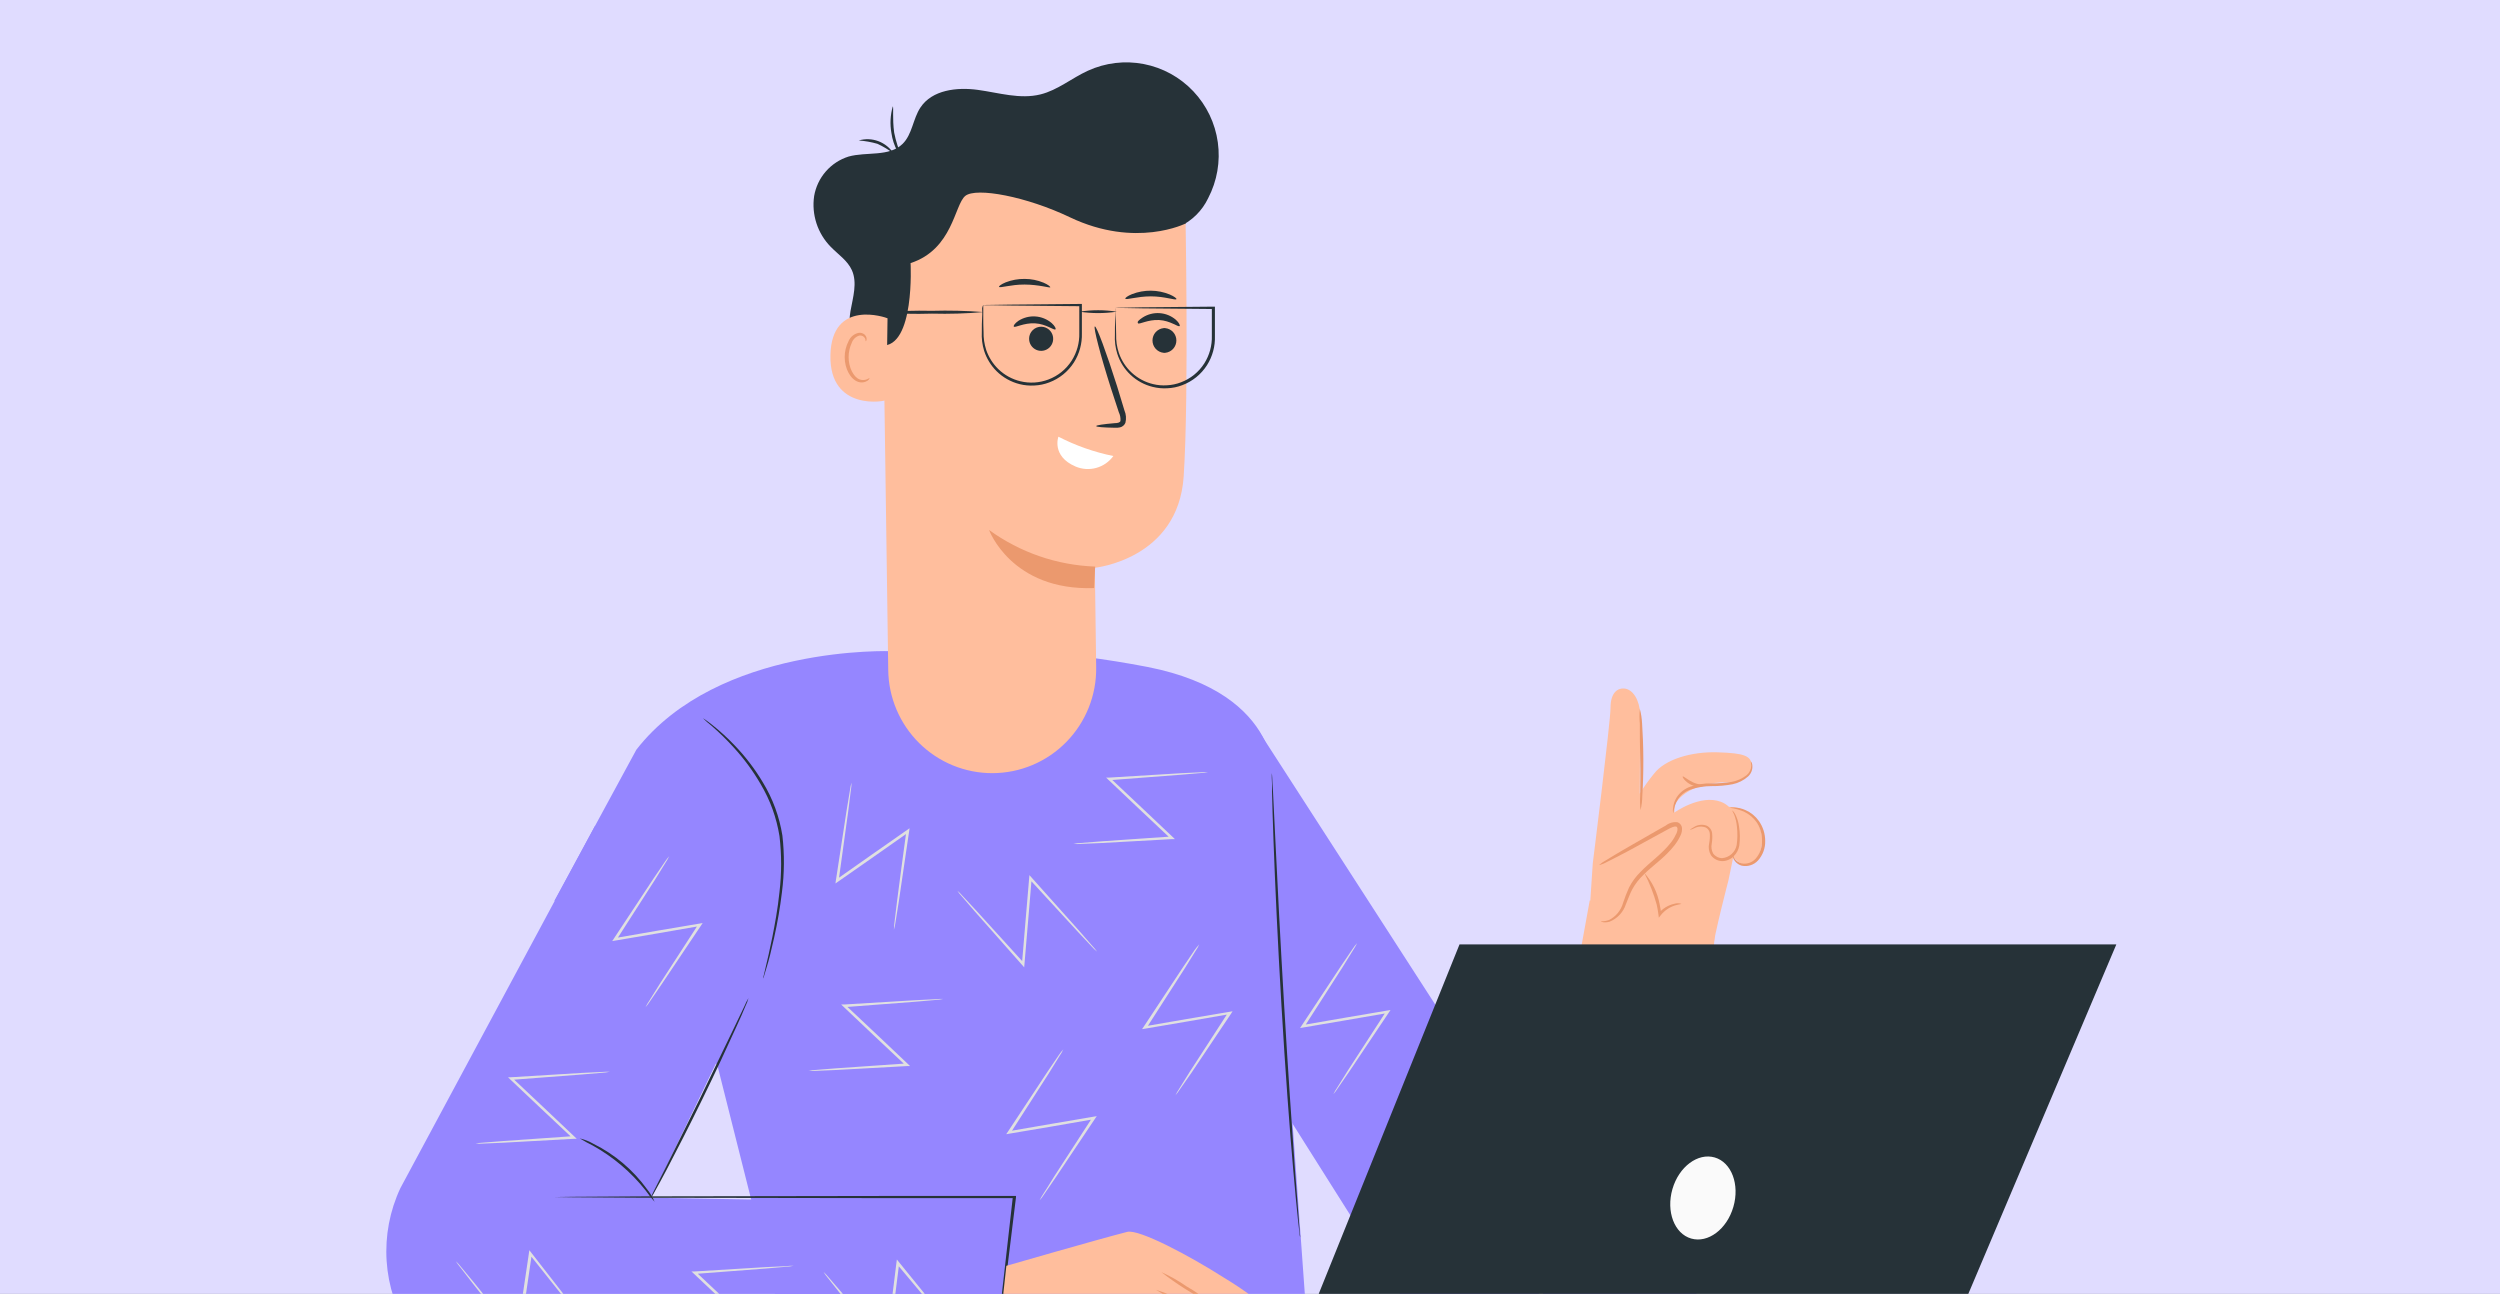 <svg width="456" height="236" viewBox="0 0 456 236" fill="none" xmlns="http://www.w3.org/2000/svg">
<rect x="0" y="0" width="456" height="236" fill="#808080" stroke="none"/>
<g clip-path="url(#clip0_177_4065)">
<rect width="456" height="236" fill="#E0DCFF"/>
<g clip-path="url(#clip1_177_4065)">
<path d="M130.847 194.255L101.127 164.291L116.071 136.747C131.015 117.541 162.654 118.776 162.654 118.776C178.263 117.711 193.944 118.677 209.306 121.651C234.438 126.59 232.41 143.247 232.41 143.247L235.777 205.063L239.39 255.4L146.706 257.277L130.847 194.295" fill="#9586FF"/>
<path d="M180.777 254.333L97.761 255.32C93.187 255.374 88.676 254.26 84.649 252.083C80.623 249.906 77.214 246.738 74.743 242.876C72.271 239.013 70.819 234.584 70.521 230.004C70.224 225.424 71.091 220.843 73.042 216.692L108.54 150.627L140.878 172.56L118.817 218.47L186.014 219.675L180.777 254.333Z" fill="#9586FF"/>
<path d="M229.477 133.17L296.093 236.391L257.227 238.94C257.227 238.94 234.015 202.238 234.536 202.989C235.462 204.372 229.477 133.17 229.477 133.17Z" fill="#9586FF"/>
<path d="M139.205 178.497C139.207 178.316 139.237 178.136 139.293 177.964C139.392 177.569 139.5 177.075 139.648 176.462C139.953 175.168 140.406 173.291 140.869 170.959C141.331 168.628 141.853 165.822 142.178 162.7C142.578 159.317 142.578 155.898 142.178 152.514C141.644 149.159 140.478 145.937 138.742 143.02C137.347 140.618 135.697 138.376 133.82 136.332C132.555 134.934 131.207 133.614 129.784 132.38C129.241 131.954 128.722 131.499 128.229 131.016C128.389 131.096 128.54 131.192 128.681 131.303C128.957 131.51 129.4 131.797 129.912 132.222C131.392 133.395 132.787 134.672 134.086 136.045C136.026 138.074 137.73 140.318 139.165 142.733C140.962 145.696 142.166 148.981 142.709 152.406C143.099 155.831 143.073 159.291 142.631 162.71C142.298 165.492 141.825 168.255 141.213 170.989C140.701 173.33 140.229 175.198 139.825 176.482C139.648 177.124 139.49 177.618 139.382 177.954C139.341 178.14 139.281 178.322 139.205 178.497Z" fill="#263238"/>
<path d="M136.527 182.054C136.385 182.568 136.194 183.068 135.956 183.546C135.562 184.534 134.972 185.858 134.214 187.498C132.708 190.847 130.571 195.451 128.11 200.489C125.649 205.528 123.326 210.043 121.603 213.332C120.737 214.953 120.028 216.296 119.526 217.156C119.286 217.634 119.01 218.094 118.699 218.529C118.876 218.025 119.093 217.536 119.349 217.067C119.851 216.079 120.501 214.755 121.318 213.165L127.687 200.321C130.099 195.312 132.294 190.787 133.928 187.399C134.696 185.808 135.326 184.484 135.818 183.447C136.015 182.964 136.252 182.498 136.527 182.054Z" fill="#263238"/>
<path d="M180.777 254.332C180.777 254.332 180.777 254.273 180.777 254.165C180.777 254.056 180.777 253.858 180.777 253.651C180.826 253.177 180.895 252.515 180.974 251.675C181.171 249.916 181.446 247.417 181.791 244.265C182.519 237.873 183.563 228.883 184.744 218.282L184.981 218.539H160.459L117.626 218.47L104.632 218.391L101.098 218.341H100.172H99.857C99.962 218.329 100.068 218.329 100.172 218.341H101.098L104.632 218.292L117.626 218.213L160.527 218.144H185.049H185.315V218.401C184.016 228.991 182.923 237.982 182.136 244.364C181.742 247.506 181.417 250.005 181.151 251.764C181.046 252.594 180.958 253.252 180.885 253.74L180.807 254.244C180.797 254.273 180.787 254.332 180.777 254.332Z" fill="#263238"/>
<path d="M119.398 219.201C118.804 218.542 118.252 217.846 117.745 217.116C115.092 213.774 111.806 210.99 108.078 208.926C107.281 208.539 106.506 208.111 105.754 207.642C106.628 207.847 107.467 208.18 108.245 208.63C112.128 210.555 115.487 213.4 118.03 216.919C118.589 217.612 119.05 218.38 119.398 219.201Z" fill="#263238"/>
<path d="M237.155 225.741C237.083 225.459 237.037 225.172 237.017 224.882C236.948 224.279 236.86 223.459 236.742 222.422C236.515 220.288 236.21 217.195 235.885 213.372C235.206 205.715 234.428 195.125 233.739 183.427C233.05 171.73 232.568 161.119 232.292 153.443C232.154 149.6 232.056 146.527 232.017 144.344C232.017 143.306 232.017 142.486 231.967 141.874C231.952 141.588 231.952 141.301 231.967 141.014C232.022 141.298 232.051 141.585 232.056 141.874C232.056 142.477 232.135 143.306 232.194 144.344C232.302 146.537 232.45 149.629 232.637 153.423C233.001 161.099 233.542 171.69 234.231 183.398C234.921 195.105 235.649 205.676 236.2 213.342C236.496 217.126 236.732 220.258 236.899 222.412C236.978 223.4 237.037 224.269 237.086 224.872C237.135 225.159 237.159 225.45 237.155 225.741Z" fill="#263238"/>
<path d="M163.048 169.576C163.052 169.123 163.088 168.671 163.156 168.223C163.274 167.284 163.422 166.029 163.609 164.488C164.042 161.228 164.593 156.762 165.322 151.585L165.696 151.823L159.326 156.298L152.849 160.823L152.386 161.149L152.465 160.586C153.253 155.458 153.922 151.032 154.434 147.742C154.69 146.231 154.887 144.986 155.044 144.057C155.097 143.612 155.189 143.172 155.32 142.743C155.32 143.194 155.281 143.644 155.202 144.087C155.084 145.016 154.936 146.26 154.739 147.792C154.296 151.032 153.676 155.468 152.967 160.635L152.593 160.398L159.061 155.853L165.44 151.398L165.902 151.072L165.824 151.635C165.066 156.792 164.406 161.258 163.934 164.478C163.687 166.01 163.491 167.264 163.343 168.193C163.286 168.662 163.187 169.125 163.048 169.576Z" fill="#E0E0E0"/>
<path d="M200.101 173.577C199.747 173.294 199.417 172.98 199.117 172.639C198.477 171.947 197.611 171.028 196.548 169.902L187.757 160.339L188.18 160.191C187.973 162.611 187.757 165.239 187.53 167.966C187.304 170.693 187.068 173.399 186.861 175.869L186.812 176.442L186.438 176.018L177.883 166.336L175.442 163.51C175.131 163.187 174.854 162.833 174.615 162.453C174.969 162.755 175.298 163.086 175.599 163.441L178.139 166.168L186.822 175.721L186.398 175.869C186.605 173.409 186.822 170.742 187.058 167.966C187.294 165.19 187.511 162.611 187.717 160.191L187.767 159.627L188.141 160.042L196.804 169.734L199.275 172.57C199.576 172.883 199.853 173.22 200.101 173.577Z" fill="#E0E0E0"/>
<path d="M218.746 172.253C218.563 172.67 218.339 173.067 218.077 173.439L216.108 176.62L209.079 187.567L208.843 187.191L216.482 185.867L224.259 184.553L224.82 184.455L224.555 184.88L217.368 195.609L215.202 198.711C214.962 199.091 214.692 199.451 214.395 199.788C214.59 199.383 214.813 198.994 215.065 198.622L217.034 195.46L224.072 184.593L224.318 184.968L216.541 186.322L208.873 187.626L208.312 187.715L208.627 187.251L215.803 176.383L217.91 173.271C218.168 172.915 218.447 172.576 218.746 172.253Z" fill="#E0E0E0"/>
<path d="M193.949 191.4C193.764 191.813 193.54 192.206 193.279 192.576L191.311 195.767L184.292 206.703L184.046 206.328L191.704 205.004L199.491 203.68L200.052 203.591L199.727 204.056L192.541 214.795L190.425 217.877C190.19 218.257 189.919 218.615 189.617 218.944C189.814 218.541 190.038 218.152 190.287 217.778C190.799 216.988 191.468 215.931 192.256 214.627L199.294 203.759L199.54 204.135L191.763 205.488L184.095 206.782L183.534 206.881L183.849 206.407L191.025 195.54C191.891 194.255 192.6 193.208 193.142 192.428C193.386 192.066 193.655 191.722 193.949 191.4Z" fill="#E0E0E0"/>
<path d="M247.531 172.036C247.336 172.443 247.112 172.836 246.861 173.212L244.893 176.403L237.874 187.339L237.627 186.964L245.286 185.64L253.073 184.316L253.634 184.227L253.319 184.692L246.123 195.431C245.257 196.695 244.548 197.733 244.007 198.503C243.774 198.888 243.503 199.249 243.199 199.58C243.398 199.176 243.625 198.786 243.879 198.414L245.847 195.263L252.886 184.395L253.132 184.771L245.355 186.114L237.687 187.419L237.135 187.517L237.44 187.043L244.617 176.176L246.733 173.064C246.965 172.696 247.232 172.352 247.531 172.036Z" fill="#E0E0E0"/>
<path d="M278.442 221.77C278.09 221.501 277.76 221.203 277.457 220.88L274.76 218.272L265.496 209.163L265.91 208.995C265.831 211.426 265.752 214.054 265.664 216.79C265.575 219.527 265.467 222.244 265.378 224.694V225.267L264.975 224.862L255.957 215.625L253.378 212.927C253.058 212.622 252.762 212.291 252.492 211.939C252.843 212.21 253.172 212.507 253.477 212.829L256.154 215.427L265.309 224.536L264.886 224.704C264.965 222.234 265.053 219.566 265.142 216.8C265.231 214.034 265.339 211.436 265.427 209.005V208.442L265.821 208.837L274.947 218.085L277.556 220.792C277.878 221.092 278.174 221.419 278.442 221.77Z" fill="#E0E0E0"/>
<path d="M122.066 156.17C121.873 156.578 121.65 156.971 121.397 157.345L119.428 160.536L112.409 171.483L112.163 171.107L119.821 169.774L127.608 168.46L128.169 168.361L127.854 168.835L120.658 179.564L118.552 182.647C118.312 183.024 118.042 183.381 117.744 183.714C117.933 183.309 118.157 182.923 118.414 182.558L120.383 179.396C122.164 176.66 124.606 172.906 127.421 168.529L127.667 168.904L119.89 170.258L112.222 171.562L111.67 171.651L111.976 171.186C114.86 166.84 117.341 163.085 119.152 160.319L121.269 157.207C121.507 156.841 121.773 156.494 122.066 156.17Z" fill="#E0E0E0"/>
<path d="M83.142 230.049C83.474 230.349 83.777 230.68 84.048 231.037L86.45 233.931L94.611 244.038L94.177 244.157C94.532 241.756 94.906 239.148 95.31 236.431C95.713 233.714 96.107 231.037 96.471 228.596L96.55 228.033L96.904 228.488L104.839 238.683L107.093 241.647C107.38 241.99 107.636 242.357 107.861 242.744C107.538 242.438 107.238 242.108 106.965 241.756L104.603 238.871L96.579 228.784L97.013 228.675C96.658 231.116 96.274 233.763 95.871 236.51C95.467 239.256 95.083 241.825 94.719 244.226L94.64 244.789L94.286 244.344L86.253 234.129L83.959 231.165C83.662 230.812 83.389 230.439 83.142 230.049Z" fill="#E0E0E0"/>
<path d="M172.035 182.212C171.594 182.307 171.147 182.366 170.696 182.39L166.956 182.716L154.02 183.704L154.178 183.289L159.848 188.624L165.587 194.058L166.001 194.453H165.43L152.563 195.164L148.842 195.322C148.397 195.361 147.949 195.361 147.503 195.322C147.942 195.234 148.386 195.178 148.832 195.154L152.544 194.858L165.4 193.969L165.253 194.384L159.494 188.97L153.843 183.615L153.43 183.22H153.991L166.936 182.439L170.677 182.252C171.128 182.204 171.582 182.191 172.035 182.212Z" fill="#E0E0E0"/>
<path d="M150.221 232.005C150.549 232.315 150.858 232.645 151.146 232.993L153.597 235.838L161.975 245.777L161.542 245.895C161.847 243.485 162.181 240.877 162.526 238.16C162.871 235.443 163.225 232.746 163.51 230.306L163.589 229.733L163.944 230.177L172.095 240.205L174.408 243.169C174.695 243.513 174.958 243.876 175.196 244.255C174.864 243.952 174.557 243.622 174.28 243.267L171.858 240.432L163.589 230.553L164.012 230.424C163.707 232.874 163.373 235.522 163.028 238.278C162.684 241.035 162.339 243.613 162.044 246.024L161.965 246.587L161.61 246.152L153.371 236.095L151.028 233.131C150.723 232.783 150.452 232.406 150.221 232.005Z" fill="#E0E0E0"/>
<path d="M111.228 195.49C110.787 195.587 110.339 195.647 109.889 195.668L106.158 195.984L93.223 196.972L93.37 196.547L99.05 201.892L104.79 207.326L105.203 207.721H104.632L91.766 208.432L88.045 208.59C87.609 208.627 87.171 208.627 86.735 208.59C87.173 208.496 87.617 208.44 88.064 208.422L91.776 208.126L104.632 207.227L104.485 207.652L98.726 202.238L93.065 196.883L92.662 196.488H93.223L106.168 195.698L109.909 195.52C110.347 195.477 110.788 195.467 111.228 195.49Z" fill="#E0E0E0"/>
<path d="M144.728 230.888C144.287 230.982 143.839 231.038 143.389 231.056L139.648 231.382L126.713 232.37L126.87 231.945L132.54 237.29L138.28 242.724L138.693 243.119H138.132L125.256 243.821L121.535 243.989C121.089 244.027 120.641 244.027 120.196 243.989C120.633 243.894 121.078 243.838 121.525 243.821L125.236 243.524L138.093 242.625L137.945 243.05L132.186 237.636L126.535 232.301L126.122 231.916H126.683L139.628 231.125L143.379 230.948C143.826 230.887 144.277 230.867 144.728 230.888Z" fill="#E0E0E0"/>
<path d="M220.341 140.827C219.9 140.922 219.452 140.981 219.002 141.005L215.261 141.321L202.336 142.309L202.483 141.894L208.154 147.229L213.893 152.662L214.306 153.058H213.745L200.869 153.769L197.148 153.927C196.702 153.966 196.255 153.966 195.809 153.927C196.246 153.832 196.691 153.776 197.138 153.759L200.849 153.463L213.716 152.573L213.558 152.988L207.819 147.584L202.168 142.23L201.755 141.834H202.316L215.261 141.044L219.012 140.866C219.453 140.82 219.898 140.806 220.341 140.827Z" fill="#E0E0E0"/>
<path d="M183.563 230.888C183.563 230.888 200.121 226.097 205.604 224.694C207.74 224.151 216.886 228.992 223.206 233.022C223.206 233.022 231.908 238.199 231.209 239.79C230.431 241.548 227.271 241.193 222.103 238.802C222.103 238.802 223.895 244.008 220.38 243.89C220.38 243.89 222.123 249.521 218.835 250.104C215.547 250.687 214.779 243.505 211.885 243.119C208.991 242.734 203.025 242.339 203.025 242.339C203.025 242.339 198.034 250.638 194.165 251.23C190.296 251.823 181.368 250.766 181.368 250.766L183.563 230.888Z" fill="#FFBE9D"/>
<path d="M211.826 232.034C213.447 232.759 214.996 233.635 216.452 234.652C217.998 235.53 219.455 236.556 220.804 237.715C217.633 236.121 214.626 234.219 211.826 232.034Z" fill="#EB996E"/>
<path d="M210.851 235.265C212.742 235.862 214.58 236.619 216.344 237.527C218.168 238.271 219.926 239.167 221.601 240.205C219.709 239.614 217.871 238.86 216.108 237.952C214.281 237.212 212.522 236.313 210.851 235.265Z" fill="#EB996E"/>
<path d="M162.014 59.41C162.209 60.05 162.212 60.733 162.022 61.375C161.832 62.017 161.458 62.589 160.947 63.018C160.436 63.448 159.81 63.718 159.147 63.793C158.484 63.868 157.814 63.745 157.22 63.441C154.975 62.304 154.69 59.192 155.133 56.712C155.576 54.233 156.413 51.575 155.379 49.273C154.582 47.515 152.859 46.398 151.52 45.015C150.339 43.813 149.451 42.352 148.927 40.748C148.402 39.143 148.255 37.439 148.498 35.768C148.782 34.102 149.518 32.547 150.626 31.274C151.735 30.002 153.171 29.061 154.779 28.556C158.076 27.637 162.142 28.655 164.623 26.254C166.405 24.515 166.513 21.68 167.891 19.605C170.027 16.384 174.546 15.871 178.365 16.394C182.185 16.918 186.064 18.153 189.804 17.214C192.925 16.434 195.484 14.25 198.418 12.907C201.615 11.44 205.189 11.013 208.64 11.685C212.092 12.357 215.247 14.094 217.666 16.654C220.085 19.215 221.646 22.47 222.131 25.964C222.616 29.458 222 33.017 220.371 36.143C219.284 38.431 217.435 40.266 215.143 41.33" fill="#263238"/>
<path d="M181.013 141.024C183.524 141.019 186.008 140.514 188.323 139.539C190.637 138.563 192.735 137.136 194.496 135.34C196.257 133.545 197.645 131.416 198.58 129.078C199.516 126.74 199.979 124.239 199.944 121.72L199.698 103.561C199.698 103.561 214.897 102.03 215.901 86.914C216.905 71.799 216.187 36.914 216.187 36.914C207.823 32.75 198.505 30.9 189.192 31.555C179.879 32.209 170.908 35.345 163.205 40.639L160.882 42.249L162.014 122.214C162.074 127.228 164.103 132.017 167.66 135.539C171.217 139.061 176.016 141.032 181.013 141.024Z" fill="#FFBE9D"/>
<path d="M212.21 64.349C211.66 64.286 211.153 64.022 210.785 63.607C210.416 63.193 210.213 62.657 210.213 62.102C210.213 61.547 210.416 61.011 210.785 60.596C211.153 60.182 211.66 59.918 212.21 59.854C212.329 59.825 212.454 59.825 212.574 59.854C213.124 59.918 213.631 60.182 213.999 60.596C214.367 61.011 214.571 61.547 214.571 62.102C214.571 62.657 214.367 63.193 213.999 63.607C213.631 64.022 213.124 64.286 212.574 64.349C212.453 64.369 212.33 64.369 212.21 64.349Z" fill="#263238"/>
<path d="M215.163 59.469C214.917 59.726 213.5 58.481 211.422 58.372C209.345 58.264 207.78 59.242 207.573 58.965C207.367 58.688 207.721 58.382 208.41 57.918C209.331 57.325 210.417 57.044 211.509 57.117C212.6 57.19 213.64 57.613 214.474 58.323C215.094 58.876 215.291 59.41 215.163 59.469Z" fill="#263238"/>
<path d="M191.153 59.983C191.51 60.231 191.786 60.58 191.945 60.985C192.105 61.391 192.141 61.835 192.049 62.261C191.957 62.687 191.741 63.076 191.428 63.379C191.116 63.681 190.721 63.885 190.294 63.962C189.866 64.04 189.425 63.988 189.027 63.814C188.629 63.64 188.291 63.351 188.056 62.984C187.821 62.618 187.7 62.189 187.708 61.753C187.716 61.318 187.853 60.894 188.101 60.536C188.433 60.057 188.941 59.73 189.513 59.626C190.085 59.522 190.675 59.651 191.153 59.983Z" fill="#263238"/>
<path d="M192.521 60.072C192.265 60.328 190.848 59.084 188.78 58.975C186.713 58.866 185.138 59.844 184.921 59.568C184.813 59.439 185.079 58.985 185.758 58.52C186.679 57.928 187.765 57.647 188.857 57.72C189.948 57.793 190.988 58.215 191.822 58.925C192.442 59.479 192.639 59.963 192.521 60.072Z" fill="#263238"/>
<path d="M199.944 77.716C199.944 77.558 201.234 77.361 203.34 77.183C203.882 77.183 204.325 77.055 204.374 76.768C204.414 76.223 204.308 75.678 204.069 75.187C203.606 73.775 203.143 72.352 202.651 70.86C200.682 64.705 199.393 59.637 199.698 59.538C200.003 59.439 201.834 64.349 203.773 70.504C204.226 72.006 204.669 73.468 205.093 74.851C205.405 75.571 205.467 76.374 205.27 77.133C205.182 77.338 205.047 77.52 204.876 77.662C204.705 77.805 204.502 77.905 204.285 77.954C203.979 78.022 203.664 78.046 203.35 78.023C201.224 77.983 199.944 77.884 199.944 77.716Z" fill="#263238"/>
<path d="M193.053 79.653C196.217 81.283 199.589 82.47 203.074 83.18C202.31 84.233 201.213 84.996 199.962 85.344C198.711 85.692 197.379 85.605 196.183 85.096C191.743 83.19 193.053 79.653 193.053 79.653Z" fill="white"/>
<path d="M199.757 103.344C192.788 103.094 186.051 100.77 180.403 96.665C180.403 96.665 184.459 107.799 199.57 107.266L199.757 103.344Z" fill="#EB996E"/>
<path d="M216.315 40.737C216.315 40.737 207.209 45.381 195.15 39.631C187.275 35.857 178.051 34.108 176.062 35.738C174.073 37.368 173.808 45.47 166.09 47.989C166.09 47.989 166.927 63.46 160.764 63.026C154.602 62.591 157.988 38.554 157.988 38.554L172.882 30.887L189.234 27.459L204.738 29.346L216.768 32.399L216.315 40.737Z" fill="#263238"/>
<path d="M161.886 58.056C161.64 57.928 151.697 54.411 151.471 64.774C151.245 75.138 161.65 73.231 161.67 72.935C161.689 72.638 161.886 58.056 161.886 58.056Z" fill="#FFBE9D"/>
<path d="M158.598 68.933C158.598 68.933 158.411 69.062 158.106 69.19C157.674 69.367 157.19 69.367 156.757 69.19C155.674 68.766 154.788 67.007 154.788 65.14C154.787 64.25 154.979 63.37 155.35 62.561C155.456 62.24 155.637 61.95 155.879 61.714C156.12 61.478 156.415 61.305 156.738 61.208C156.946 61.17 157.161 61.2 157.351 61.294C157.54 61.389 157.695 61.542 157.791 61.731C157.919 62.018 157.85 62.225 157.899 62.245C157.948 62.265 158.126 62.077 158.057 61.652C158.003 61.394 157.864 61.161 157.663 60.99C157.384 60.77 157.031 60.668 156.679 60.704C156.252 60.778 155.852 60.96 155.516 61.233C155.18 61.507 154.919 61.862 154.759 62.265C154.304 63.154 154.068 64.14 154.07 65.14C154.07 67.224 155.113 69.21 156.59 69.674C156.866 69.759 157.157 69.782 157.443 69.741C157.729 69.7 158.002 69.596 158.244 69.437C158.598 69.19 158.598 68.953 158.598 68.933Z" fill="#EB996E"/>
<path d="M156.629 25.622C157.807 25.275 159.066 25.32 160.215 25.751C161.365 26.182 162.345 26.976 163.008 28.012C162.091 27.315 161.1 26.719 160.055 26.234C158.938 25.911 157.789 25.706 156.629 25.622Z" fill="#263238"/>
<path d="M162.841 19.417C163.028 19.417 162.743 21.601 163.097 24.189C163.403 25.745 163.889 27.261 164.544 28.704C164.544 28.704 164.111 28.339 163.678 27.568C163.122 26.542 162.755 25.424 162.595 24.268C162.308 22.654 162.392 20.994 162.841 19.417Z" fill="#263238"/>
<path d="M205.26 54.47C205.201 54.351 205.644 53.986 206.48 53.65C208.702 52.788 211.168 52.812 213.371 53.719C214.198 54.075 214.641 54.44 214.582 54.559C214.454 54.835 212.466 54.055 209.916 54.055C207.366 54.055 205.378 54.776 205.26 54.47Z" fill="#263238"/>
<path d="M182.224 52.316C182.165 52.198 182.608 51.842 183.445 51.496C184.546 51.069 185.719 50.858 186.9 50.874C188.086 50.873 189.26 51.108 190.355 51.565C191.182 51.921 191.615 52.286 191.566 52.415C191.517 52.543 189.45 51.911 186.89 51.901C184.331 51.891 182.362 52.593 182.224 52.316Z" fill="#263238"/>
<path d="M203.478 56.13C203.5 56.333 203.5 56.539 203.478 56.742C203.478 57.177 203.478 57.73 203.527 58.412C203.576 59.093 203.527 60.012 203.586 61C203.549 62.14 203.716 63.278 204.078 64.359C204.553 65.762 205.375 67.02 206.466 68.017C207.558 69.014 208.884 69.717 210.319 70.06C211.143 70.262 211.993 70.335 212.84 70.277C213.72 70.237 214.588 70.054 215.409 69.734C217.16 69.075 218.652 67.866 219.662 66.286C220.617 64.777 221.098 63.014 221.04 61.227C221.04 59.459 221.04 57.76 221.04 56.13L221.276 56.367L208.479 56.248L204.767 56.179H203.783H203.419C203.84 56.132 204.264 56.112 204.689 56.12L208.341 56.051L221.276 55.932H221.601V56.179C221.601 57.809 221.601 59.508 221.601 61.277C221.667 63.161 221.162 65.021 220.154 66.612C219.084 68.284 217.501 69.564 215.645 70.257C214.773 70.594 213.852 70.784 212.918 70.82C212.028 70.874 211.135 70.79 210.27 70.573C208.764 70.208 207.377 69.46 206.243 68.401C205.108 67.342 204.265 66.008 203.793 64.527C203.439 63.397 203.292 62.212 203.36 61.03C203.36 60.042 203.36 59.123 203.409 58.372C203.458 57.621 203.409 57.157 203.458 56.722C203.449 56.525 203.455 56.326 203.478 56.13Z" fill="#263238"/>
<path d="M179.35 55.616C179.35 55.616 179.35 55.843 179.35 56.228V57.898C179.35 58.629 179.35 59.498 179.399 60.496C179.373 61.636 179.539 62.772 179.891 63.855C180.344 65.156 181.089 66.336 182.067 67.303C183.196 68.405 184.6 69.18 186.132 69.546C187.826 69.956 189.603 69.842 191.231 69.22C192.978 68.562 194.466 67.356 195.474 65.782C196.433 64.274 196.917 62.511 196.862 60.724C196.862 58.955 196.862 57.246 196.862 55.616L197.099 55.853L184.301 55.734L180.6 55.675H179.615H179.251C179.669 55.628 180.09 55.609 180.511 55.616L184.163 55.557L197.099 55.438H197.335V55.675C197.335 57.305 197.335 59.014 197.335 60.783C197.394 62.668 196.887 64.527 195.878 66.118C194.808 67.785 193.23 69.06 191.379 69.754C190.507 70.089 189.586 70.279 188.652 70.317C187.759 70.37 186.863 70.286 185.994 70.07C184.386 69.672 182.916 68.842 181.742 67.669C180.726 66.645 179.964 65.396 179.517 64.023C179.163 62.893 179.017 61.709 179.084 60.526C179.084 59.538 179.084 58.619 179.143 57.868C179.202 57.118 179.143 56.653 179.143 56.218C179.179 56.008 179.249 55.804 179.35 55.616Z" fill="#263238"/>
<path d="M203.694 56.851C201.443 57.194 199.153 57.194 196.902 56.851C199.152 56.495 201.444 56.495 203.694 56.851Z" fill="#263238"/>
<path d="M160.567 56.979C163.697 56.717 166.838 56.622 169.978 56.693C173.12 56.603 176.265 56.679 179.399 56.92C176.27 57.194 173.128 57.29 169.988 57.206C166.846 57.307 163.701 57.231 160.567 56.979Z" fill="#263238"/>
<path d="M261.834 243.416C264.047 247.536 267.397 250.928 271.483 253.183C275.57 255.439 280.218 256.462 284.87 256.131C290.366 255.745 295.566 253.489 299.613 249.737C303.66 245.985 306.31 240.96 307.128 235.492L312.837 169.902L289.969 164.231L280.627 215.605C280.627 215.605 275.744 237.132 261.834 243.416Z" fill="#FFBE9D"/>
<path d="M289.763 168.983L290.521 157.474C290.521 157.474 293.759 131.649 293.759 129.12C293.759 126.215 295.147 125.504 296.221 125.583C297.884 125.691 299.065 127.756 299.174 130.256C299.174 131.115 299.095 144.769 299.095 144.769C299.882 143.478 300.76 142.247 301.723 141.084C303.692 138.525 308.457 137.063 313.31 137.221C318.163 137.379 319.492 137.853 319.522 139.74C319.505 140.101 319.407 140.453 319.237 140.771C319.067 141.089 318.828 141.364 318.537 141.578C317.642 142.327 316.503 142.721 315.338 142.684C307.571 142.546 305.494 146.705 305.494 146.705L305.395 148.217C305.395 148.217 310.111 144.828 313.871 146.241C314.427 146.447 314.936 146.763 315.368 147.169C316.426 147.174 317.466 147.456 318.382 147.987C319.299 148.519 320.062 149.282 320.594 150.201C321.126 151.119 321.41 152.162 321.417 153.224C321.424 154.287 321.154 155.333 320.634 156.259C320.432 156.733 320.089 157.135 319.653 157.409C319.216 157.682 318.707 157.815 318.193 157.79C317.672 157.633 317.201 157.344 316.825 156.95C316.604 156.762 316.37 156.591 316.126 156.436L315.259 160.615C315.259 160.615 312.808 169.902 312.198 174.071" fill="#FFBE9D"/>
<path d="M291.997 168.084C293.415 168.479 294.882 167.432 295.65 166.168C296.417 164.903 296.742 163.411 297.412 162.087C299.44 158.136 304.303 156.258 306.163 152.208C306.419 151.645 306.557 150.874 306.065 150.499C305.572 150.123 304.962 150.43 304.46 150.706L291.663 157.819" fill="#FFBE9D"/>
<path d="M291.653 157.8C292.051 157.445 292.491 157.14 292.962 156.891C293.828 156.347 295.098 155.597 296.673 154.678L302.235 151.487L303.84 150.578C304.438 150.103 305.199 149.886 305.957 149.975C306.19 150.051 306.396 150.197 306.545 150.393C306.695 150.588 306.781 150.825 306.793 151.072C306.819 151.478 306.748 151.884 306.587 152.257C306.291 152.916 305.921 153.54 305.484 154.115C303.712 156.426 301.418 157.879 299.764 159.568C298.96 160.333 298.277 161.216 297.737 162.186C297.254 163.095 296.949 164.044 296.575 164.903C296.345 165.621 295.962 166.279 295.451 166.832C294.941 167.385 294.317 167.819 293.622 168.104C292.568 168.42 291.978 168.104 292.017 168.045C292.527 168.061 293.035 167.977 293.513 167.798C294.129 167.482 294.673 167.042 295.11 166.505C295.547 165.967 295.868 165.344 296.053 164.676C296.368 163.719 296.733 162.779 297.146 161.86C297.689 160.808 298.397 159.851 299.243 159.025C300.936 157.246 303.18 155.755 304.834 153.611C305.224 153.093 305.554 152.533 305.819 151.941C306.065 151.378 306.025 150.815 305.71 150.756C305.395 150.696 304.775 150.963 304.234 151.269L302.6 152.159L296.959 155.241C295.344 156.1 294.006 156.772 293.12 157.217C292.661 157.48 292.167 157.676 291.653 157.8Z" fill="#EB996E"/>
<path d="M305.218 148.325C305.305 147.39 305.612 146.49 306.114 145.697C306.697 144.885 307.526 144.282 308.477 143.978C309.668 143.585 310.914 143.385 312.168 143.386C313.456 143.398 314.742 143.286 316.008 143.05C317.068 142.832 318.053 142.338 318.862 141.617C319.131 141.368 319.34 141.06 319.473 140.718C319.606 140.376 319.66 140.007 319.63 139.641C319.616 139.372 319.527 139.112 319.374 138.89C319.325 138.89 319.374 139.177 319.424 139.651C319.419 139.982 319.343 140.308 319.2 140.607C319.057 140.906 318.851 141.169 318.597 141.38C317.81 142.002 316.884 142.422 315.899 142.605C314.66 142.81 313.405 142.902 312.149 142.882C310.848 142.867 309.553 143.071 308.319 143.484C307.287 143.845 306.404 144.54 305.809 145.46C305.423 146.079 305.2 146.786 305.159 147.515C305.103 147.785 305.124 148.066 305.218 148.325Z" fill="#EB996E"/>
<path d="M299.105 129.287C299.021 130.191 299.021 131.101 299.105 132.004C299.105 133.862 299.105 136.085 299.174 138.535C299.243 140.985 299.174 143.208 299.174 145.065C299.114 145.971 299.134 146.88 299.233 147.782C299.448 146.896 299.557 145.987 299.558 145.075C299.676 143.405 299.754 141.123 299.745 138.535C299.735 135.946 299.636 133.654 299.518 131.985C299.477 131.073 299.339 130.169 299.105 129.287Z" fill="#EB996E"/>
<path d="M308.29 151.358C308.565 151.292 308.829 151.189 309.077 151.052C309.398 150.887 309.75 150.793 310.11 150.776C310.47 150.759 310.829 150.82 311.164 150.953C311.37 151.065 311.543 151.229 311.667 151.428C311.791 151.627 311.862 151.855 311.873 152.089C311.904 152.679 311.861 153.269 311.745 153.848C311.582 154.575 311.698 155.337 312.07 155.982C312.305 156.313 312.615 156.585 312.974 156.773C313.333 156.962 313.732 157.063 314.137 157.069C314.536 157.066 314.93 156.982 315.295 156.823C315.66 156.663 315.99 156.431 316.263 156.14C316.777 155.623 317.12 154.961 317.248 154.243C317.402 153.081 317.386 151.903 317.199 150.746C317.097 149.963 316.86 149.204 316.5 148.503C316.224 148.009 315.968 147.821 315.948 147.841C315.929 147.861 316.106 148.108 316.313 148.592C316.583 149.302 316.752 150.047 316.815 150.805C316.944 151.919 316.928 153.045 316.766 154.154C316.64 154.783 316.316 155.353 315.84 155.781C315.364 156.208 314.763 156.469 314.127 156.525C313.807 156.523 313.492 156.446 313.206 156.301C312.921 156.155 312.673 155.944 312.483 155.686C312.186 155.144 312.091 154.513 312.218 153.907C312.327 153.285 312.354 152.65 312.296 152.02C312.268 151.719 312.162 151.431 311.99 151.184C311.817 150.936 311.584 150.738 311.312 150.607C310.929 150.461 310.517 150.408 310.11 150.453C309.702 150.497 309.311 150.638 308.969 150.864C308.506 151.141 308.231 151.289 308.29 151.358Z" fill="#EB996E"/>
<path d="M316.037 155.725C315.968 155.983 315.996 156.257 316.115 156.496C316.254 156.835 316.468 157.137 316.741 157.38C317.014 157.624 317.339 157.801 317.691 157.898C318.221 158.013 318.772 157.987 319.289 157.825C319.807 157.662 320.273 157.367 320.644 156.97C321.531 155.991 322.007 154.706 321.973 153.384C321.973 152.077 321.567 150.802 320.811 149.738C320.195 148.87 319.354 148.187 318.38 147.762C317.741 147.473 317.052 147.308 316.352 147.278C315.86 147.278 315.594 147.278 315.594 147.357C316.502 147.475 317.388 147.728 318.222 148.108C319.096 148.544 319.848 149.192 320.408 149.995C321.062 150.991 321.405 152.161 321.392 153.354C321.425 154.539 321.018 155.694 320.25 156.594C319.938 156.949 319.541 157.218 319.097 157.375C318.652 157.532 318.175 157.573 317.71 157.493C317.4 157.424 317.109 157.288 316.856 157.095C316.603 156.903 316.394 156.658 316.243 156.377C316.106 156.002 316.106 155.725 316.037 155.725Z" fill="#EB996E"/>
<path d="M306.685 164.854C306.262 164.72 305.808 164.72 305.386 164.854C304.277 165.097 303.281 165.701 302.55 166.573L303.003 166.711C302.943 166.099 302.845 165.492 302.708 164.893C302.316 162.769 301.345 160.796 299.902 159.193C300.866 161.046 301.632 162.997 302.186 165.012C302.324 165.624 302.422 166.217 302.491 166.77L302.57 167.383L302.954 166.899C303.607 166.091 304.479 165.491 305.464 165.17C306.203 164.943 306.685 164.923 306.685 164.854Z" fill="#EB996E"/>
<path d="M306.931 141.627C306.804 141.686 307.325 142.615 308.526 143.178C309.727 143.741 310.79 143.415 310.741 143.277C310.692 143.139 309.757 143.148 308.772 142.684C307.788 142.22 307.059 141.528 306.931 141.627Z" fill="#EB996E"/>
<path d="M285.825 176.432L314.56 178.497C314.56 178.497 310.14 229.525 309.284 237.439C308.427 245.352 303.377 257.286 285.825 257.286C268.273 257.286 265.004 251.29 257.198 238.94C266.402 232.538 281.021 213.421 281.021 213.421L285.825 176.432Z" fill="#9586FF"/>
<path d="M299.371 183.299C299.223 183.729 299.045 184.148 298.839 184.553L297.235 187.952L291.564 199.699L291.279 199.353L298.731 197.13L306.301 194.897L306.852 194.739L306.587 195.243L300.68 206.753L298.938 210.062C298.745 210.467 298.518 210.853 298.258 211.218C298.409 210.796 298.587 210.383 298.79 209.983C299.203 209.134 299.774 208.007 300.404 206.614L306.124 195.026L306.409 195.372L298.849 197.624L291.387 199.817L290.846 199.975L291.102 199.472L296.979 187.843C297.697 186.47 298.278 185.344 298.711 184.504C298.897 184.084 299.118 183.681 299.371 183.299Z" fill="#E0E0E0"/>
<path d="M296.653 232.38C296.213 232.475 295.765 232.535 295.315 232.558L291.574 232.884L278.638 233.872L278.796 233.447L284.466 238.782L290.205 244.216L290.619 244.611H290.048L277.182 245.322L273.46 245.48C273.015 245.519 272.567 245.519 272.122 245.48C272.56 245.393 273.004 245.34 273.451 245.322L277.162 245.016L290.018 244.127L289.871 244.552L284.112 239.128L278.461 233.773L278.048 233.388H278.609L291.554 232.607L295.305 232.42C295.753 232.372 296.204 232.359 296.653 232.38Z" fill="#E0E0E0"/>
<path d="M266.215 172.263L233.542 253.354H174.625V257.02H350.118L386.02 172.263H266.215Z" fill="#263238"/>
<path d="M316.165 220.139C314.984 224.22 311.538 226.798 308.467 225.909C305.396 225.02 303.87 220.969 305.051 216.889C306.232 212.809 309.688 210.23 312.759 211.119C315.83 212.009 317.356 216.059 316.165 220.139Z" fill="#FAFAFA"/>
</g>
</g>
<defs>
<clipPath id="clip0_177_4065">
<rect width="456" height="236" fill="white"/>
</clipPath>
<clipPath id="clip1_177_4065">
<rect width="316" height="246" fill="white" transform="translate(70 11)"/>
</clipPath>
</defs>
</svg>
